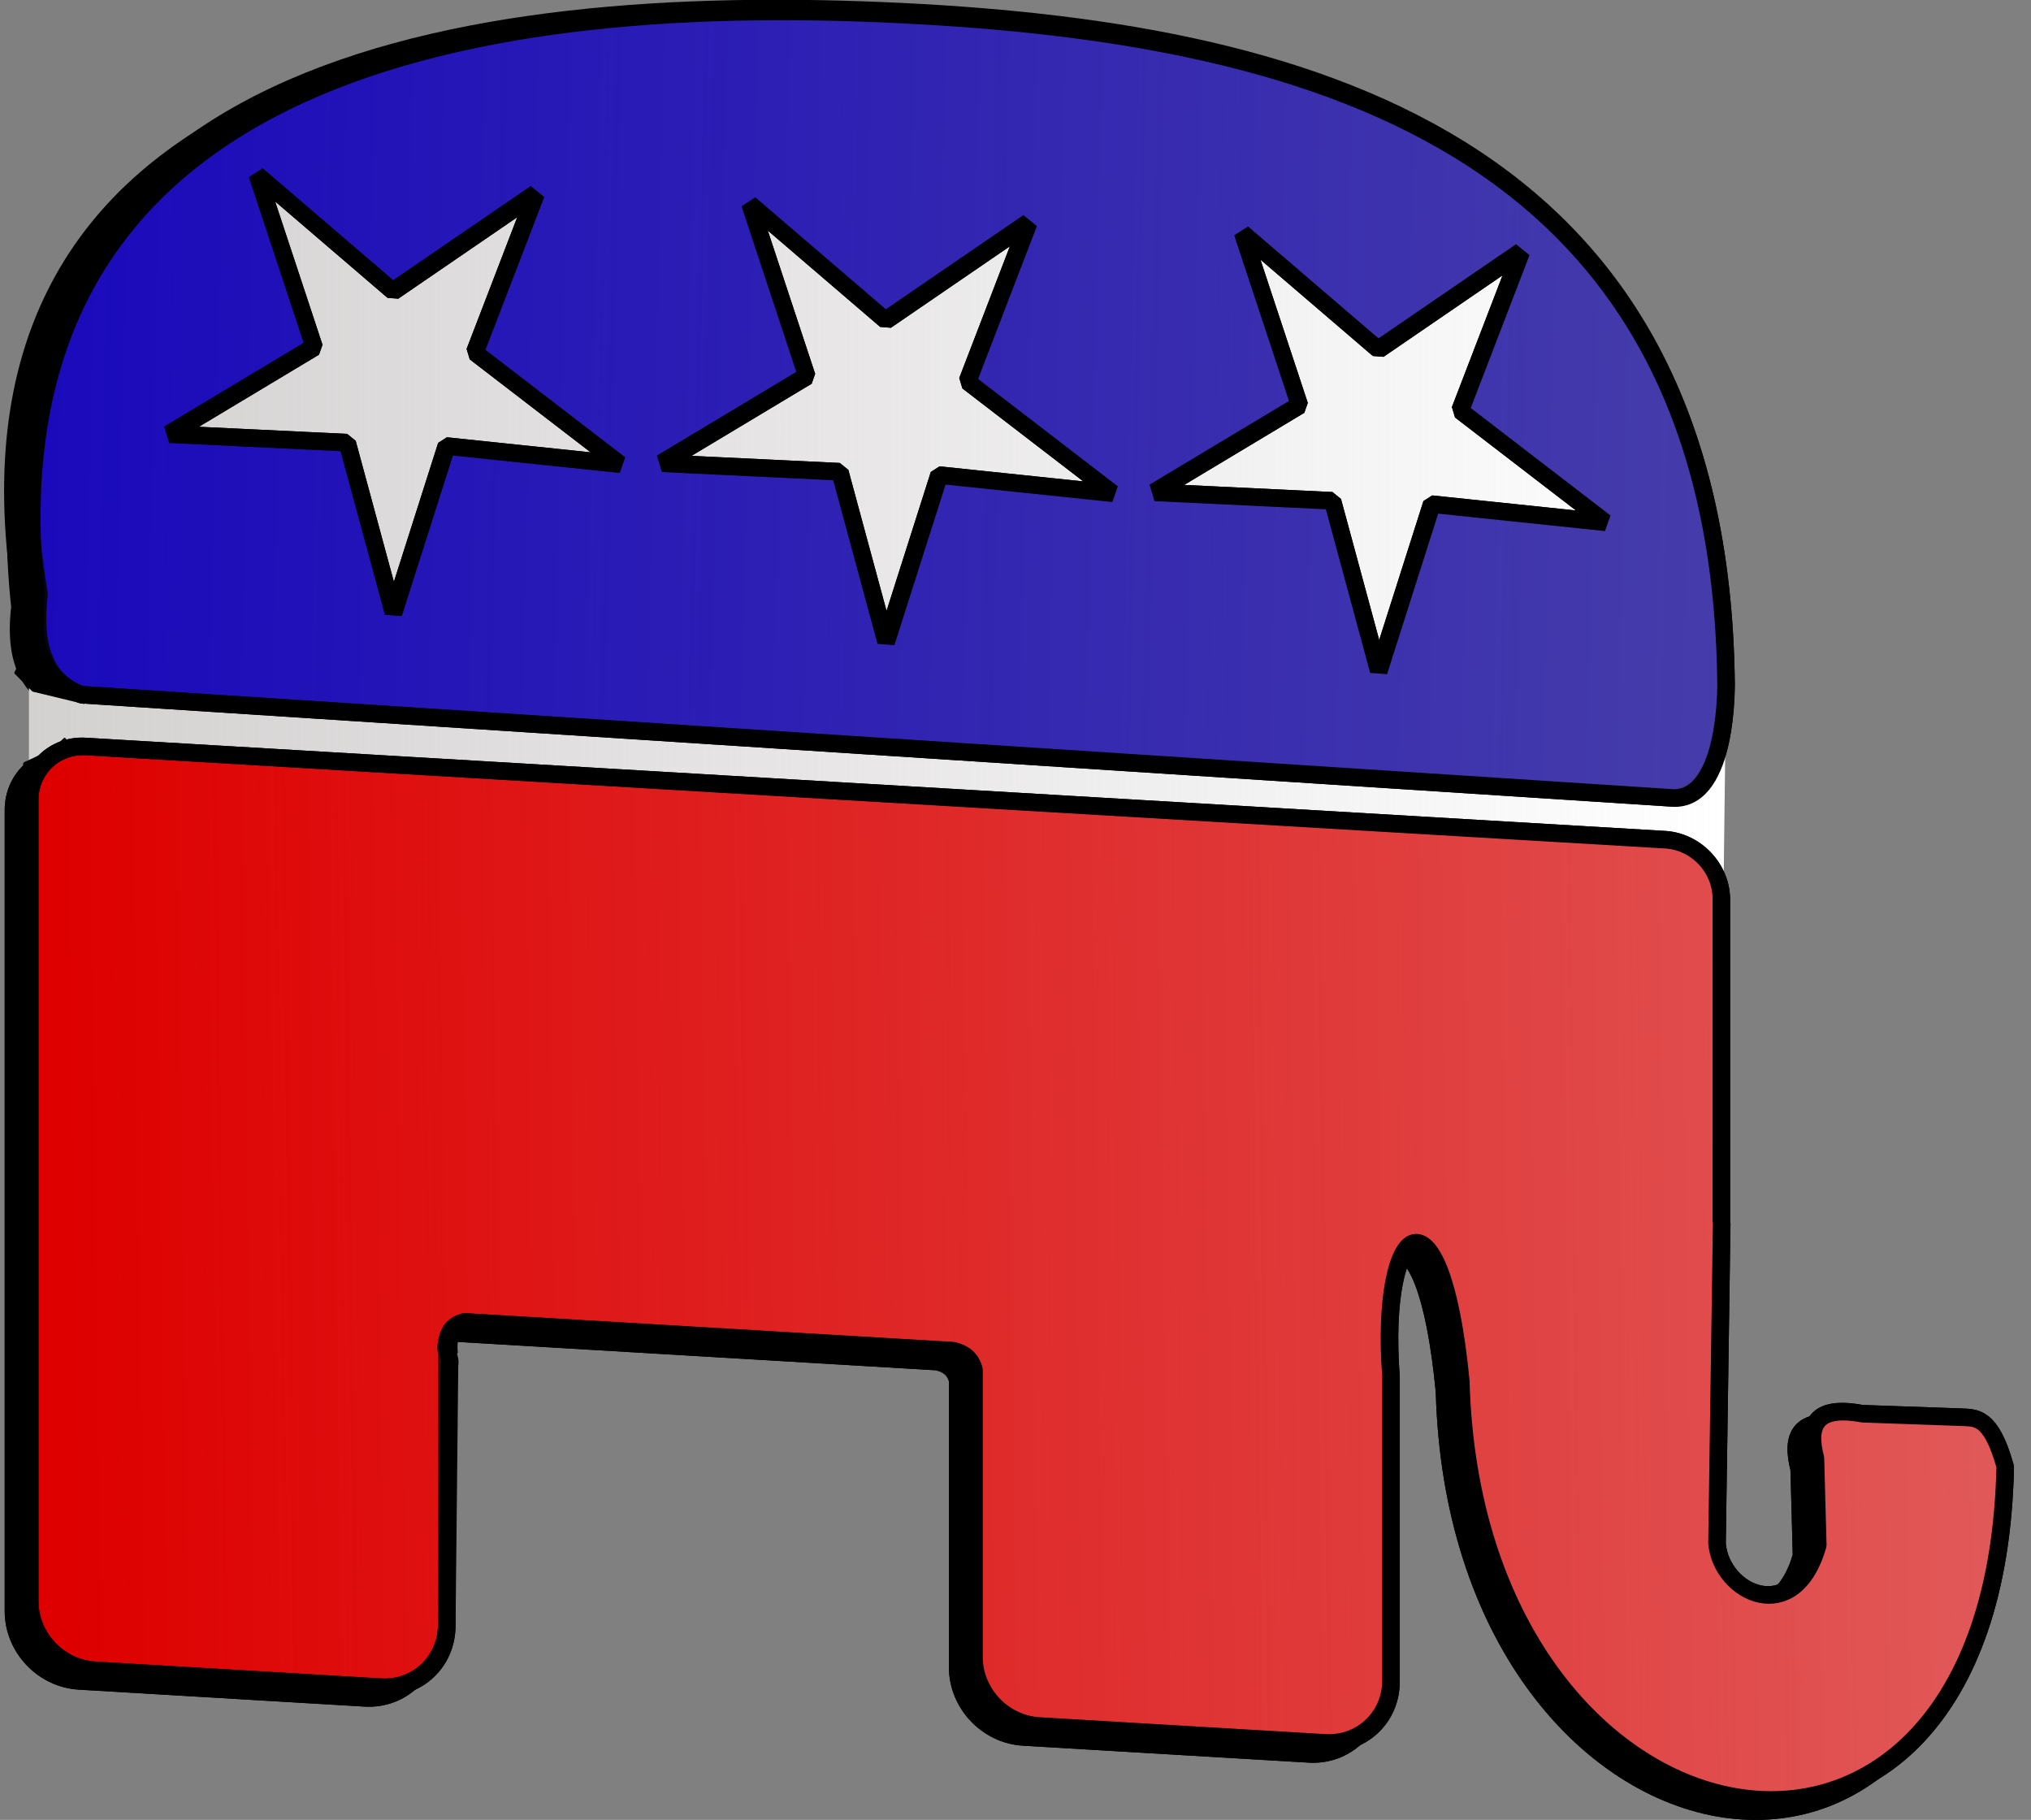 <?xml version="1.0" encoding="UTF-8" standalone="no"?>
<!--Generator: Xara Designer (www.xara.com), SVG filter version: 6.1.0.16-->

<svg
   xmlns:dc="http://purl.org/dc/elements/1.1/"
   xmlns:cc="http://creativecommons.org/ns#"
   xmlns:rdf="http://www.w3.org/1999/02/22-rdf-syntax-ns#"
   xmlns:svg="http://www.w3.org/2000/svg"
   xmlns="http://www.w3.org/2000/svg"
   xmlns:xlink="http://www.w3.org/1999/xlink"
   xmlns:sodipodi="http://sodipodi.sourceforge.net/DTD/sodipodi-0.dtd"
   xmlns:inkscape="http://www.inkscape.org/namespaces/inkscape"
   version="1.1"
   overflow="visible"
   width="740pt"
   height="662.997pt"
   viewBox="0 0 740 662.997"
   id="svg11617"
   inkscape:version="0.92.1 r15371"
   sodipodi:docname="1576425070Republicans3D.svg"
   style="overflow:visible;fill-rule:evenodd;stroke-width:0.501;stroke-linejoin:bevel">
  <rect x="0" y="0" width="740" height="662.997" fill="#808080" stroke="none"/>
  <sodipodi:namedview
     pagecolor="#ffffff"
     bordercolor="#666666"
     borderopacity="1"
     objecttolerance="10"
     gridtolerance="10"
     guidetolerance="10"
     inkscape:pageopacity="0"
     inkscape:pageshadow="2"
     inkscape:window-width="1366"
     inkscape:window-height="706"
     id="namedview11629"
     showgrid="false"
     fit-margin-top="0"
     fit-margin-left="0"
     fit-margin-right="0"
     fit-margin-bottom="0"
     inkscape:zoom="0.19697121"
     inkscape:cx="801.6129"
     inkscape:cy="556.45161"
     inkscape:window-x="-8"
     inkscape:window-y="-8"
     inkscape:window-maximized="1"
     inkscape:current-layer="g12262"
     showguides="true" />
  <defs
     id="defs11619">
    <linearGradient
       inkscape:collect="always"
       id="linearGradient12213">
      <stop
         style="stop-color:#d3d0d0;stop-opacity:1;"
         offset="0"
         id="stop12215" />
      <stop
         style="stop-color:#d3d0d0;stop-opacity:0;"
         offset="1"
         id="stop12217" />
    </linearGradient>
    <linearGradient
       inkscape:collect="always"
       id="linearGradient12203">
      <stop
         style="stop-color:#4b42a8;stop-opacity:1;"
         offset="0"
         id="stop12205" />
      <stop
         style="stop-color:#4b42a8;stop-opacity:0;"
         offset="1"
         id="stop12207" />
    </linearGradient>
    <linearGradient
       inkscape:collect="always"
       id="linearGradient12193">
      <stop
         style="stop-color:#e15959;stop-opacity:1;"
         offset="0"
         id="stop12195" />
      <stop
         style="stop-color:#e15959;stop-opacity:0;"
         offset="1"
         id="stop12197" />
    </linearGradient>
    <linearGradient
       inkscape:collect="always"
       xlink:href="#linearGradient12193"
       id="linearGradient12199"
       x1="718.268"
       y1="283.984"
       x2="11.388"
       y2="274.556"
       gradientUnits="userSpaceOnUse" />
    <linearGradient
       inkscape:collect="always"
       xlink:href="#linearGradient12203"
       id="linearGradient12209"
       x1="689.803"
       y1="513.864"
       x2="-62.052"
       y2="532.72"
       gradientUnits="userSpaceOnUse" />
    <linearGradient
       inkscape:collect="always"
       xlink:href="#linearGradient12213"
       id="linearGradient12219"
       x1="-3.2"
       y1="436.812"
       x2="621.67"
       y2="436.812"
       gradientUnits="userSpaceOnUse" />
  </defs>
  <g
     id="Document"
     font-size="16"
     transform="matrix(1,0,0,-1,11.196,-46.202)"
     style="font-size:16px;font-family:'Times New Roman';fill:none;stroke:#000000">
    <g
       id="Spread"
       transform="translate(0,-720)">
      <g
         id="Layer 1">
        <g
           id="Group"
           stroke-miterlimit="79.84"
           style="stroke:none;stroke-width:0.569;stroke-linecap:round;stroke-linejoin:miter;stroke-miterlimit:79.84">
          <g
             id="g12221"
             transform="matrix(1,-0.059,0,1,-2.091,25.376)" />
          <g
             id="g12262">
            <g
               id="g4571"
               transform="translate(1.5)">
              <path
                 sodipodi:nodetypes="cccccccccccc"
                 inkscape:connector-curvature="0"
                 id="path12231"
                 d="M 130.63,626.457 82.796,615.533 11.045,509.147 9.55,426.161 v -89.231 l 575.499,-93.62 23.917,66.231 1.495,124.524 -53.813,130.98 -47.834,42.922 -310.919,17.456 z"
                 style="fill:#000000;fill-opacity:1;fill-rule:evenodd;stroke:none;stroke-width:6.4;stroke-linecap:butt;stroke-linejoin:miter;stroke-miterlimit:79.84;stroke-dasharray:none;stroke-opacity:1" />
              <path
                 style="fill:#000000;fill-opacity:1;fill-rule:evenodd;stroke:none;stroke-width:6.4;stroke-linecap:butt;stroke-linejoin:miter;stroke-miterlimit:79.84;stroke-dasharray:none;stroke-opacity:1"
                 d="M 143.688,626.457 97.156,615.533 27.358,509.147 25.904,426.161 v -89.231 l 559.837,-93.62 23.266,66.231 1.454,124.524 -52.348,130.98 -46.532,42.922 -302.458,17.456 z"
                 id="path12233"
                 inkscape:connector-curvature="0"
                 sodipodi:nodetypes="cccccccccccc" />
              <path
                 inkscape:connector-curvature="0"
                 style="fill:#000000;fill-opacity:1;stroke:#000000;stroke-width:6.4;stroke-miterlimit:79.84;stroke-dasharray:none;stroke-opacity:1;marker-start:none;marker-end:none"
                 id="path12237"
                 d="M 591.503,379.012 10.998,416.885 c -11.291,4.561 -17.982,14.86 -15.366,36.767 -31.165,186.753 143.897,219.196 307.326,212.252 153.198,-6.51 305.245,-45.839 307.326,-245.321 -0.729,-31.293 -8.935,-39.015 -18.781,-41.57 z m -466.787,67.613 19.368,60.796 63.239,-6.634 -52.927,40.706 22.283,57.932 -52.082,-35.638 -49.47,42.438 20.741,-62.731 -52.856,-31.707 64.901,-3.128 z m 179.498,-10.655 19.369,60.796 63.238,-6.634 -52.926,40.706 22.283,57.932 -52.082,-35.638 -49.47,42.438 20.741,-62.731 -52.856,-31.707 64.901,-3.128 z m 179.499,-10.655 19.369,60.796 63.238,-6.634 -52.926,40.706 22.283,57.932 -52.082,-35.639 -49.47,42.438 20.741,-62.731 -52.856,-31.707 64.901,-3.128 z" />
              <path
                 inkscape:connector-curvature="0"
                 style="fill:#000000;fill-opacity:1;stroke:#000000;stroke-width:6.4;stroke-miterlimit:79.84;stroke-dasharray:none;stroke-opacity:1;marker-start:none;marker-end:none"
                 id="path12235"
                 d="m 513.626,166.798 c -7.109,74.282 -29.753,58.867 -25.419,1.509 V 57.328 c 0,-13.193 -10.708,-23.265 -23.901,-22.482 l -104.151,6.182 c -13.193,0.783 -23.901,12.127 -23.901,25.32 V 170.913 c -0.943,4.058 -3.718,5.976 -7.385,6.851 l -178.003,10.566 c -4.084,-1.047 -6.607,-4.107 -5.84,-11.391 l -0.853,0.023 V 77.749 c 0,-13.193 -10.709,-23.265 -23.901,-22.482 L 16.12,61.449 C 2.928,62.232 -7.781,73.576 -7.781,86.769 V 378.731 c 0,11.309 9.179,19.943 20.489,19.272 l 575.38,-34.154 c 11.31,-0.671 20.489,-10.395 20.489,-21.704 v -117.85 l 0.127,0.033 -1.707,-116.853 c 1.495,-18.212 28.071,-30.887 36.708,-0.472 l -0.854,31.637 c -3.041,11.791 -0.273,19.298 17.074,16.061 l 35.855,-1.274 c 5.486,-0.31 10.991,0.73 16.22,-18.037 -3.825,-184.455 -193.495,-146.448 -198.374,31.408 z" />
              <path
                 inkscape:connector-curvature="0"
                 d="m 513.626,166.798 c -7.109,74.282 -29.753,58.867 -25.419,1.509 V 57.328 c 0,-13.193 -10.708,-23.265 -23.901,-22.482 l -104.151,6.182 c -13.193,0.783 -23.901,12.127 -23.901,25.32 V 170.913 c -0.943,4.058 -3.718,5.976 -7.385,6.851 l -178.003,10.566 c -4.084,-1.047 -6.607,-4.107 -5.84,-11.391 l -0.853,0.023 V 77.749 c 0,-13.193 -10.709,-23.265 -23.901,-22.482 L 16.12,61.449 C 2.928,62.232 -7.781,73.576 -7.781,86.769 V 378.731 c 0,11.309 9.179,19.943 20.489,19.272 l 575.38,-34.154 c 11.31,-0.671 20.489,-10.395 20.489,-21.704 v -117.85 l 0.127,0.033 -1.707,-116.853 c 1.495,-18.212 28.071,-30.887 36.708,-0.472 l -0.854,31.637 c -3.041,11.791 -0.273,19.298 17.074,16.061 l 35.855,-1.274 c 5.486,-0.31 10.991,0.73 16.22,-18.037 -3.825,-184.455 -193.495,-146.448 -198.374,31.408 z"
                 id="path12239"
                 style="fill:#000000;fill-opacity:1;stroke:#000000;stroke-width:6.4;stroke-miterlimit:79.84;stroke-dasharray:none;stroke-opacity:1;marker-start:none;marker-end:none" />
              <path
                 sodipodi:nodetypes="cccsccccccccccccccccccccccccccccccccccc"
                 inkscape:connector-curvature="0"
                 d="M 591.503,379.012 10.998,416.885 C -0.293,421.446 -8.029,430.762 -5.413,452.669 -25.08,635.603 138.484,671.866 301.913,664.921 455.111,658.411 608.203,620.065 610.284,420.582 c -0.729,-31.293 -8.935,-39.015 -18.781,-41.57 z m -466.787,67.613 19.368,60.796 63.239,-6.634 -52.927,40.706 22.283,57.932 -52.082,-35.638 -49.47,42.438 20.741,-62.731 -52.856,-31.707 64.901,-3.128 z m 179.498,-10.655 19.369,60.796 63.238,-6.634 -52.926,40.706 22.283,57.932 -52.082,-35.638 -49.47,42.438 20.741,-62.731 -52.856,-31.707 64.901,-3.128 z m 179.499,-10.655 19.369,60.796 63.238,-6.634 -52.926,40.706 22.283,57.932 -52.082,-35.639 -49.47,42.438 20.741,-62.731 -52.856,-31.707 64.901,-3.128 z"
                 id="path12241"
                 style="fill:#000000;fill-opacity:1;stroke:#000000;stroke-width:6.4;stroke-miterlimit:79.84;stroke-dasharray:none;stroke-opacity:1;marker-start:none;marker-end:none" />
              <path
                 transform="matrix(1,-0.059,0,1,-2.091,25.376)"
                 sodipodi:nodetypes="cccccccccccc"
                 inkscape:connector-curvature="0"
                 id="path12189"
                 d="M 124.615,612.308 75.385,598.462 1.538,487.692 0,404.615 v -89.231 l 592.308,-58.462 24.615,67.692 1.538,124.615 -55.385,127.692 -49.231,40 -320,-1.538 z"
                 style="fill:#ffffff;fill-opacity:1;fill-rule:evenodd;stroke:none;stroke-width:6.4;stroke-linecap:butt;stroke-linejoin:miter;stroke-miterlimit:79.84;stroke-dasharray:none;stroke-opacity:1" />
              <path
                 transform="matrix(1,-0.059,0,1,-2.091,25.376)"
                 style="fill:url(#linearGradient12219);fill-opacity:1;fill-rule:evenodd;stroke:none;stroke-width:6.4;stroke-linecap:butt;stroke-linejoin:miter;stroke-miterlimit:79.84;stroke-dasharray:none;stroke-opacity:1"
                 d="M 124.615,612.308 75.385,598.462 1.538,487.692 0,404.615 v -89.231 l 592.308,-58.462 24.615,67.692 1.538,124.615 -55.385,127.692 -49.231,40 -320,-1.538 z"
                 id="path12211"
                 inkscape:connector-curvature="0"
                 sodipodi:nodetypes="cccccccccccc" />
              <path
                 transform="matrix(1,-0.059,0,1,-2.091,25.376)"
                 style="fill:#de0000;stroke:#000000;stroke-width:6.4;stroke-miterlimit:79.84;stroke-dasharray:none;stroke-opacity:1;marker-start:none;marker-end:none"
                 id="path11625"
                 d="m 521.626,176.215 c -7.109,73.86 -29.753,57.101 -25.419,0 V 65.236 c 0,-13.193 -10.708,-23.901 -23.901,-23.901 H 368.155 c -13.193,0 -23.901,10.708 -23.901,23.901 v 104.566 c -0.943,4.002 -3.718,5.755 -7.385,6.413 H 158.866 c -4.084,-1.289 -6.607,-4.499 -5.84,-11.738 l -0.853,-0.027 V 65.236 c 0,-13.193 -10.709,-23.901 -23.901,-23.901 H 24.12 c -13.192,0 -23.901,10.708 -23.901,23.901 v 291.962 c 0,11.309 9.179,20.488 20.489,20.488 h 575.38 c 11.31,0 20.489,-9.179 20.489,-20.488 v -117.85 l 0.127,0.041 -1.707,-116.954 c 1.495,-18.123 28.071,-29.221 36.708,1.707 l -0.854,31.586 c -3.041,11.611 -0.273,19.282 17.074,17.074 l 35.855,0.854 c 5.486,0.016 10.991,1.382 16.22,-17.074 C 716.175,-28.1 526.505,-1.352 521.626,176.215 Z"
                 inkscape:connector-curvature="0" />
              <path
                 transform="matrix(1,-0.059,0,1,-2.091,25.376)"
                 style="fill:#1504bd;stroke:#000000;stroke-width:6.4;stroke-miterlimit:79.84;stroke-dasharray:none;stroke-opacity:1;marker-start:none;marker-end:none"
                 id="path11627"
                 d="M 599.503,393.052 18.998,396.467 C 7.707,400.358 1.016,410.26 3.632,432.322 -27.533,617.225 147.529,660.06 310.958,662.816 c 153.198,2.584 305.245,-27.72 307.326,-227.079 -0.729,-31.336 -8.935,-39.545 -18.781,-42.685 z m -466.787,39.905 19.368,61.946 63.239,-2.88 -52.927,37.564 22.283,59.255 -52.082,-38.73 -49.47,39.502 20.741,-61.5 -52.856,-34.844 64.901,0.724 z m 179.498,0 19.369,61.946 63.238,-2.88 -52.926,37.564 22.283,59.255 -52.082,-38.73 -49.47,39.502 20.741,-61.5 -52.856,-34.844 64.901,0.724 z m 179.499,0 19.369,61.946 63.238,-2.88 -52.926,37.564 22.283,59.255 -52.082,-38.73 -49.47,39.502 20.741,-61.5 -52.856,-34.844 64.901,0.724 z"
                 inkscape:connector-curvature="0" />
              <path
                 transform="matrix(1,-0.059,0,1,-2.091,25.376)"
                 d="m 521.626,176.215 c -7.109,73.86 -29.753,57.101 -25.419,0 V 65.236 c 0,-13.193 -10.708,-23.901 -23.901,-23.901 H 368.155 c -13.193,0 -23.901,10.708 -23.901,23.901 v 104.566 c -0.943,4.002 -3.718,5.755 -7.385,6.413 H 158.866 c -4.084,-1.289 -6.458,-3.597 -6.982,-10.366 0.684,-1.793 1.717,-3.526 1.282,-5.51 L 152.173,65.236 C 152.035,52.036 141.464,41.335 128.272,41.335 H 24.12 c -13.192,0 -23.901,10.708 -23.901,23.901 v 291.962 c 0,11.309 9.179,20.488 20.489,20.488 h 575.38 c 11.31,0 20.489,-9.179 20.489,-20.488 v -117.85 l 0.127,0.041 -1.707,-116.954 c 1.495,-18.123 28.071,-29.221 36.708,1.707 l -0.854,31.586 c -3.041,11.611 -0.273,19.282 17.074,17.074 l 35.855,0.854 c 5.486,0.016 10.991,1.382 16.22,-17.074 C 716.175,-28.1 526.505,-1.352 521.626,176.215 Z"
                 id="path12191"
                 style="fill:url(#linearGradient12199);fill-opacity:1;stroke:#000000;stroke-width:6.4;stroke-linecap:round;stroke-linejoin:bevel;stroke-miterlimit:79.84;stroke-dasharray:none;stroke-opacity:1;marker-start:none;marker-end:none"
                 inkscape:connector-curvature="0"
                 sodipodi:nodetypes="ccsssscccccssssssssccccccccc" />
              <path
                 transform="matrix(1,-0.059,0,1,-2.091,25.376)"
                 sodipodi:nodetypes="cccsccccccccccccccccccccccccccccccccccc"
                 inkscape:connector-curvature="0"
                 d="M 599.503,393.052 18.998,396.467 C 7.707,400.358 -0.029,409.215 2.587,431.277 -17.08,613.044 146.484,659.015 309.913,661.771 463.111,664.355 616.203,635.096 618.284,435.737 c 0,0 0.72,-41.386 -18.781,-42.685 z m -466.787,39.905 19.368,61.946 63.239,-2.88 -52.927,37.564 22.283,59.255 -52.082,-38.73 -49.47,39.502 20.741,-61.5 -52.856,-34.844 64.901,0.724 z m 179.498,0 19.369,61.946 63.238,-2.88 -52.926,37.564 22.283,59.255 -52.082,-38.73 -49.47,39.502 20.741,-61.5 -52.856,-34.844 64.901,0.724 z m 179.499,0 19.369,61.946 63.238,-2.88 -52.926,37.564 22.283,59.255 -52.082,-38.73 -49.47,39.502 20.741,-61.5 -52.856,-34.844 64.901,0.724 z"
                 id="path12201"
                 style="fill:url(#linearGradient12209);fill-opacity:1;stroke:#000000;stroke-width:6.401;stroke-linecap:round;stroke-linejoin:bevel;stroke-miterlimit:79.84;stroke-dasharray:none;stroke-opacity:1;marker-start:none;marker-end:none" />
              <path
                 style="fill:#000000;fill-opacity:1;fill-rule:evenodd;stroke:#000000;stroke-width:0.8px;stroke-linecap:butt;stroke-linejoin:miter;stroke-opacity:1"
                 d="M -7.112,428.675 -0.647,422.21 18.104,417.684 7.112,426.736 0,442.253 Z"
                 id="path12252"
                 inkscape:connector-curvature="0" />
              <path
                 style="fill:#000000;fill-opacity:1;fill-rule:evenodd;stroke:#000000;stroke-width:0.8px;stroke-linecap:butt;stroke-linejoin:miter;stroke-opacity:1"
                 d="m 10.992,404.752 c 0,-2.586 -14.871,-9.052 -14.871,-9.052 L -3.233,375.657 0,394.407 Z"
                 id="path12254"
                 inkscape:connector-curvature="0" />
            </g>
          </g>
        </g>
      </g>
    </g>
  </g>
</svg>
